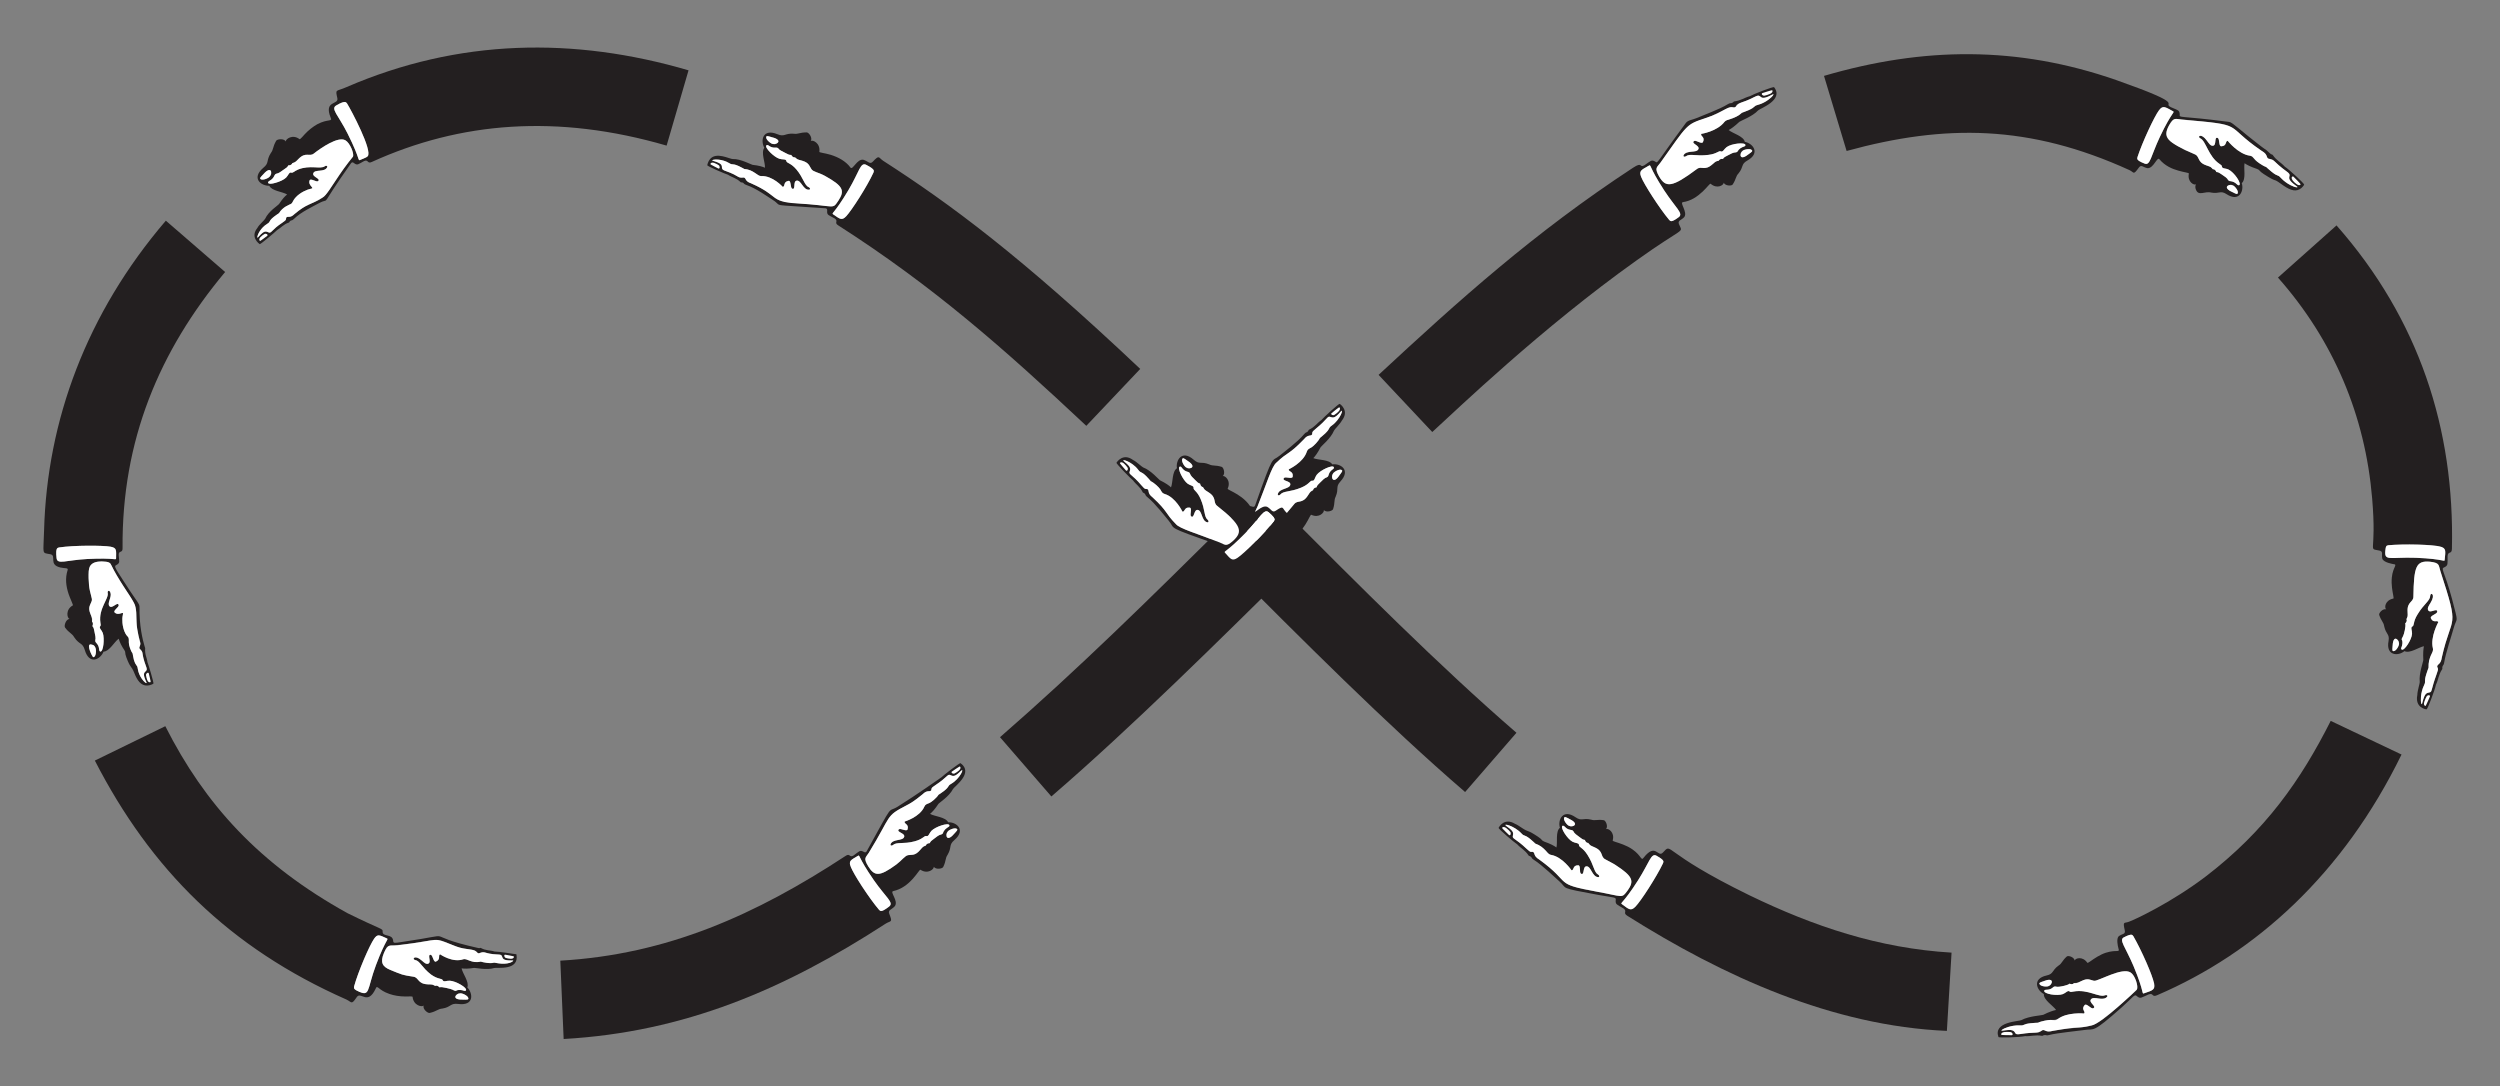 <?xml version="1.0" encoding="utf-8"?>

<!DOCTYPE svg PUBLIC "-//W3C//DTD SVG 1.1//EN" "http://www.w3.org/Graphics/SVG/1.1/DTD/svg11.dtd">
<svg version="1.1" id="Layer_1" xmlns="http://www.w3.org/2000/svg" xmlns:xlink="http://www.w3.org/1999/xlink" x="0px" y="0px"
	 viewBox="0 0 2651.903 1152.477" enable-background="new 0 0 2651.903 1152.477" xml:space="preserve">
<rect x="0" y="0" width="2651.903" height="1152.477" fill="#808080" stroke="none"/>
<g>
	<g>
		<g>
			<path fill="#231F20" d="M547.845,1012.594c-0.074-0.461-0.192-0.453-2.376-0.655c-0.254-0.003-15.817-2.539-20.936-2.612
				c-4.976-1.655-8.912-0.713-14.479-3.764c-0.836-0.404-0.794,0.523-2.73,0.06c-66.1-14.81-15.91-15.875-80.258-6.54
				c-8.243,1.22-9.962,1.933-10.045-1.365c-0.894-7.74-11.336-3.408-11.166-9.555c0.101-3.59-0.251-1.226-37.345-19.548
				c-93.072-51.556-151.189-115.22-193.158-198.307l-74.747,36.471c59.317,115.482,142.516,198.529,266.895,253.494
				c5.882,2.803,5.081,6.06,10.966-2.606c4.321-6.408,11.435,9.331,20.023-8.93c1.873-4.718,2.353,1.455,14.706,5.636
				c4.9,1.658,10.405,2.633,16.946,2.675c3.594-0.053,7.569-0.357,7.53,0.414c0.845,9.157,10.014,11.109,11.681,9.191
				c-1.223,3.698,4.294,8.274,6.455,7.838c7.744-1.785,8.397-4.212,13.502-4.667c9.217-1.483,8.208-5.987,16.754-4.879
				c17.192,2.255,15.672-11.458,9.647-17.505c2.348-5.747-5.053-14.742-6.08-20.25c2.637,0.422,6.788,0.537,13.27-0.486
				c1.123-0.228,13.536,2.63,21.372,0.112C527.057,1025.895,550.956,1030.088,547.845,1012.594z M384.763,1053.176
				c-11.63-3.617-8.942-5.473-9.151-6.891c2.004-7.44,18.428-54.754,26.353-54.062c1.899,0.162,4.306,1.325,8.031,3.027
				c2.864,1.304-0.465-0.074-11.229,28.611C390.831,1044.992,391.824,1055.529,384.763,1053.176z M496.643,1059.918
				c-1,0.892-15.71,1.218-13.434-3.158c1.961-2.667,2.175-3.031,5.205-3.11C491.051,1053.559,498.116,1057.054,496.643,1059.918z
				 M526.826,1021.562c-3.971-0.964-8.593,1.404-16.912-1.534c-9.392,2.199-14.807-3.756-18.591-2.435
				c-11.344,3.9-24.491-5.292-24.491-5.292c-2.496,1.148,1.034,5.203-4.303,7.679c-2.807,1.296-3.3-6.638-5.55-7.162
				c-4.256-0.585,1.201,7.879-2.762,9.409c-4.445,1.759-8.626-8.344-14.686-6.368c-1.475,0.549-0.622,2.267,0.87,2.472
				c4.978,0.797,7.291,8.18,16.869,15.448c7.833,5.579,11.414,3.588,12.472,6.183c0.983,1.982,4.264,0.102,7.461,0.333
				c3.045,0.155,7.735,1.94,11.461,4.155c8.116,4.776,6.333,7.581,2.813,6.288c-5.224-1.901-7.568,0.858-9.542,0.213
				c-3.199-1.05,1.315-0.794-9.536-3.167c-2.723-0.632-4.165-1.138-6.269-0.452c-0.737-0.943-2.661-2.438-4.45-1.508
				c-3.251-1.469-1.949-1.548-8.038-1.656c-8.183-0.465-8.891-3.971-11.964-6.68c-1.594-1.391-1.533-1.192-7.876-2.166
				c-7.336-1.221-9.123-2.146-16.814-5.249c-9.187-3.712-15.044-6.555-9.668-19.325c5.192-11.598,0.597-4.831,42.803-12.15
				c19.794-3.554,18.696,0.153,35.307,5.894c10.058,3.376,16.6,1.767,19.889,4.991c0.98,0.955,1.446,1.81,2.752,1.762
				c6.564-2.704,4.037-0.081,17.956,1.169c3.191,0.292,5.41-0.37,6.14,1.345c1.005,2.372,1.102,5.871,11.34,5.008
				C547.526,1018.121,538.321,1024.497,526.826,1021.562z M545.152,1014.693c0.148-0.436-9.007-1.972-9.459-2.057
				c-1.527,0.44-0.641,3.062,0.823,3.501C538.979,1016.89,545.224,1018.344,545.152,1014.693z"/>
			<path fill="#FFFFFF" d="M535.693,1012.637c-1.527,0.44-0.641,3.062,0.823,3.501c2.463,0.752,8.708,2.206,8.637-1.445
				C545.301,1014.257,536.146,1012.721,535.693,1012.637z"/>
			<path fill-rule="evenodd" clip-rule="evenodd" fill="#FFFFFF" d="M542.124,1018.806c-14.518,0.019-5.252-6.14-13.925-6.315
				c-15.334-0.551-12.808-4.264-20.129-1.248c-1.306,0.048-1.772-0.807-2.752-1.762c-3.334-3.269-11.209-1.637-21.637-5.627
				c-28.251-10.813-11.401-6.974-62.044-1.143c-8.444,0.889-9.664-2.358-14.317,8.035c-4.305,10.225-1.727,14.697,6.919,18.214
				c12.864,5.198,12.071,5.209,24.168,7.067c6.066,0.797,4.193,7.512,15.234,8.139c6.09,0.108,4.788,0.186,8.038,1.656
				c1.789-0.93,3.713,0.565,4.45,1.508c2.776-0.905,12.582,1.834,13.582,2.369c5.737,2.947,2.462,0.218,8.257,0.417
				c3.987,0.155,5.145,1.934,6.294,0.421c1.781-2.678-10.64-9.916-17.06-10.243c-3.197-0.231-6.477,1.649-7.461-0.333
				c-1.058-2.595-4.639-0.604-12.472-6.183c-9.777-7.418-11.843-14.643-16.869-15.448c-3.667-0.504-0.993-6.401,7.051,0.611
				c2.356,2.058,4.556,4.16,6.765,3.286c3.962-1.529-1.5-9.995,2.762-9.409c2.249,0.524,2.742,8.459,5.55,7.162
				c5.337-2.476,1.808-6.53,4.303-7.679c0,0,13.147,9.192,24.491,5.292c4.223-1.475,8.41,4.818,18.591,2.435
				c1.061,0.375,3.2,0.661,6.628,1.357c5.918,0.799,6.121-0.272,7.816-0.251c1.009,0.025,12.937,3.147,19.129-1.108
				C545.724,1018.493,543.138,1018.804,542.124,1018.806z"/>
			<path fill-rule="evenodd" clip-rule="evenodd" fill="#FFFFFF" d="M488.414,1053.65c-5.61,0.146-9.449,7.12,2.08,6.652
				c2.074-0.08,5.223,0.442,6.149-0.384C498.116,1057.054,491.051,1053.559,488.414,1053.65z"/>
			<path fill="#FFFFFF" d="M409.995,995.25c-7.887-3.604-9.686-4.699-13.319,0.647c-4.463,6.652-16.832,34.667-21.066,50.388
				c0.164,1.11-1.325,2.257,2.791,4.501c14.854,7.63,10.448-0.52,20.363-26.924C409.734,994.633,412.958,996.599,409.995,995.25z"/>
		</g>
		<g>
			<path fill="#231F20" d="M1018.875,809.515c-0.784-0.592-18.328,13.013-20.268,15.036c0,0-26.407,18.659-46.581,31.241
				c-11.411,6.993-2.894-6.644-32.588,47.057c-0.241,0.403-1.074,2.181-3.396,0.663c-4.073-2.144-4.425-0.483-10.596,3.95
				c-4.616,2.82-3.593-2.912-8.479,0.454c-95.228,62.455-189.092,104.579-302.607,111.114l3.539,83.095
				c128.154-7.25,234.127-52.614,341.778-122.476c5.289-3.219,7.487-0.708,3.603-10.341c-1.691-4.175,2.534-4.201,5.975-8.134
				c4.047-5.687-5.804-15.154-1.728-15.941c8.497-1.862,15.191-6.85,20.978-13.315c4.744-5.28,7.218-9.951,7.954-9.296
				c7.636,5.052,14.497-0.682,14.066-3.208c2.108,3.267,8.982,2.156,9.966,0.288c3.374-6.878,1.936-8.981,4.741-13.096
				c4.707-8.075,0.846-10.086,7.09-15.46c12.735-10.925,2.106-19.319-6.559-18.893c-2.706-5.706-14.451-6.125-19.204-8.944
				c2.134-1.745,5.108-4.784,8.833-10.508c0.839-1.298,11.428-7.839,15.518-15.857
				C1012.288,834.286,1033.347,819.851,1018.875,809.515z M943.023,961.71c-9.345,7.222-9.219,4.076-10.528,3.439
				c-3.944-4.573-35.353-45.583-30.095-52.135c1.243-1.535,3.714-2.818,7.358-5.006c2.803-1.659-0.47,0.138,17.1,25.54
				C939.682,952.067,948.76,957.434,943.023,961.71z M1015.527,879.981c0.002,1.001-9.293,12.551-11.144,7.781
				c-0.701-3.221-0.83-3.624,1.115-5.916C1007.19,879.842,1014.417,876.95,1015.527,879.981z M1009.076,831.388
				c-4.423,2.525-1.162,2.393-7.666,7.617c-3,2.109-4.789,3.492-5.837,4.033c-2.02,3.339-7.51,7.841-9.671,8.763
				c-2.643,1.148-4.233,1.249-5.383,3.865c-4.723,11.027-20.89,15.815-20.89,15.815c-0.787,2.677,4.754,2.495,3.107,8.219
				c-0.858,2.951-7.357-1.48-9.224,0.01c-3.219,3.066,6.962,3.897,5.612,8.044c-1.476,4.617-12.148,1.804-14.454,7.794
				c-0.483,1.527,1.415,1.856,2.546,0.825c3.881-3.477,11.312-0.798,22.832-3.879c9.44-2.428,10.211-6.444,12.879-5.607
				c2.144,0.519,2.828-3.228,5.08-5.562c4.245-4.421,18.249-9.111,19.073-5.906c0.35,1.885-1.719,1.52-4.503,4.393
				c-2.784,2.9-1.517,3.951-3.379,5.025c-2.469,1.417-1.089-0.932-8.625,5.06c-2.217,1.68-3.524,2.461-4.34,4.515
				c-1.182-0.038-3.57,0.46-4.003,2.412c-3.207,1.529-2.466,0.464-6.41,5.049c-5.361,6.18-8.558,4.494-12.585,5.247
				c-3.377,0.632-6.704,5.642-12.341,9.838c-18.166,13.35-23.233,12.627-29.881,2.066c-5.456-9.144-2.724-9.137,0.655-14.529
				c24.791-40.438,16.991-38.316,39.96-50.218c3.817-1.955,8.133-4.409,16.965-11.699c5.155-5.148,7.281-2.099,9.147-4.141
				c0.912-2.149-1.113-1.976,4.811-5.812c11.946-7.884,12.636-11.563,15.062-10.64c2.461,0.941,5.006,3.342,12.185-4.779
				C1022.423,813.775,1019.786,825.22,1009.076,831.388z M1018.245,813.043c-0.185-0.421-8.328,5.281-8.709,5.538
				c-0.867,1.444,1.665,2.651,3.091,1.888C1015.042,819.187,1020.818,815.641,1018.245,813.043z"/>
			<path fill="#FFFFFF" d="M1009.536,818.581c-0.867,1.444,1.665,2.651,3.091,1.888c2.415-1.282,8.191-4.827,5.618-7.426
				C1018.06,812.622,1009.917,818.324,1009.536,818.581z"/>
			<path fill-rule="evenodd" clip-rule="evenodd" fill="#FFFFFF" d="M1018.772,818.251c-6.716,6.493-7.874,4.99-11.159,3.733
				c-2.426-0.923-3.116,2.756-15.062,10.64c-5.924,3.835-3.899,3.663-4.811,5.812c-1.866,2.042-3.992-1.007-9.147,4.141
				c-8.832,7.29-13.148,9.744-16.965,11.699c-22.984,11.909-15.177,9.793-39.96,50.218c-3.378,5.392-6.11,5.385-0.655,14.529
				c6.617,10.511,11.722,11.279,29.881-2.066c5.751-4.28,8.911-9.195,12.341-9.838c4.026-0.752,7.223,0.933,12.585-5.247
				c3.945-4.585,3.203-3.52,6.41-5.049c0.434-1.952,2.821-2.45,4.003-2.412c0.816-2.054,2.122-2.835,4.34-4.515
				c7.536-5.992,6.155-3.643,8.625-5.06c1.862-1.073,0.595-2.124,3.379-5.025c2.766-2.854,4.851-2.52,4.503-4.393
				c-0.824-3.205-14.829,1.485-19.073,5.906c-2.252,2.333-2.935,6.08-5.08,5.562c-2.667-0.837-3.438,3.179-12.879,5.607
				c-11.806,3.157-18.903,0.358-22.832,3.879c-1.131,1.031-3.03,0.703-2.546-0.825c2.306-5.99,12.978-3.177,14.454-7.794
				c1.352-4.152-8.842-4.968-5.612-8.044c1.867-1.491,8.366,2.941,9.224-0.01c1.646-5.723-3.894-5.542-3.107-8.219
				c0,0,16.167-4.788,20.89-15.815c1.15-2.615,2.74-2.717,5.383-3.865c2.162-0.922,7.651-5.423,9.671-8.763
				c1.048-0.542,2.837-1.924,5.837-4.033c6.504-5.223,3.242-5.092,7.666-7.617C1018.321,826.064,1024.058,813.13,1018.772,818.251z"
				/>
			<path fill-rule="evenodd" clip-rule="evenodd" fill="#FFFFFF" d="M1005.498,881.846c-3.593,4.235-0.912,11.698,6.288,2.935
				c1.306-1.57,3.743-3.549,3.741-4.801C1014.417,876.95,1007.19,879.842,1005.498,881.846z"/>
			<path fill="#FFFFFF" d="M909.758,908.007c-7.227,4.341-9.895,5.092-7.332,11.554c2.993,7.466,19.463,33.287,30.07,45.587
				c1.31,0.637,1.183,3.783,10.528-3.439c5.738-4.277-3.337-9.637-16.166-28.162C909.099,907.872,912.613,906.317,909.758,908.007z"
				/>
		</g>
		<g>
			<path fill="#231F20" d="M1421.127,428.424c-0.938-0.596-17.533,14.754-19.497,17.203c-4.771,3.265-6.736,7.21-13.058,10.167
				c-0.909,0.478-0.128,0.993-1.848,2.381c-0.907,0.739-1.452-0.021-3.638,2.667c-6.194,7.599-22.038,19.454-25.607,22.409
				c-9.112,7.541-5.754-4.682-26.051,52.745c-0.176,0.445-0.709,2.362-3.278,1.319c-4.428-1.32-4.502,0.413-9.889,6.067
				c-4.108,3.757-4.118-2.14-8.385,2.265c-93.52,92.474-165.075,163.096-249.107,236.343l54.475,62.848
				c84.089-72.309,181.421-169.064,250.796-237.422c4.364-4.033,6.982-1.974,1.243-10.626c-2.498-3.755,1.59-4.496,4.117-8.886
				c2.737-6.129-8.564-13.828-4.755-15.235c17.376-7.035,22.749-27.631,24.366-26.582c8.292,3.896,14.051-2.675,13.277-5.034
				c2.551,2.932,9.094,0.993,9.777-0.958c2.308-7.149,0.644-9.033,2.834-13.411c3.535-8.505-0.476-10.04,5.023-16.029
				c11.401-12.369-0.365-19.357-8.667-18.031c-3.303-5.397-15.046-4.439-20.133-6.652c1.963-1.995,4.569-5.438,7.759-11.582
				c0.555-1.079,10.915-9.455,14.166-17.577c0.611-1.52,6.346-6.861,8.353-10.677
				C1431.46,435.819,1422.093,429.001,1421.127,428.424z M1365.491,589.478c-7.532,8.637-8.025,5.603-9.435,5.214
				c-12.803-9.981-34.163-31.927-38.552-38.68c-3.735-5.776-1.352-7.178,5.165-12.967c2.491-2.199-0.483,0.18,21.601,21.865
				C1360.353,580.665,1370.182,584.351,1365.491,589.478z M1423.795,499.265c0.108,1-7.724,13.412-10.124,8.913
				c-1.078-3.108-1.251-3.494,0.408-5.984C1415.513,500.002,1422.355,496.359,1423.795,499.265z M1412.745,451.412
				c-4.253,3.001-0.977,2.53-7.102,8.456c-2.843,2.44-4.502,4.053-5.511,4.713c-1.722,3.593-6.836,8.724-8.894,9.944
				c-2.537,1.485-4.128,1.792-5.01,4.561c-3.677,11.666-19.157,18.757-19.157,18.757c-0.444,2.794,5.078,1.791,4.174,7.748
				c-0.463,3.069-7.572-0.388-9.242,1.404c-2.771,3.545,7.475,2.823,6.713,7.152c-0.798,4.826-11.878,3.692-13.279,10.062
				c-0.248,1.602,1.691,1.608,2.657,0.393c3.322-4.09,10.132-2.359,22.159-7.348c9.036-3.744,9.272-7.818,12.045-7.331
				c2.198,0.238,2.403-3.565,4.354-6.175c3.663-4.975,17.114-11.213,18.261-8.117c0.556,1.826-1.547,1.726-3.963,4.875
				c-2.427,3.195-1.044,4.09-2.766,5.366c-2.282,1.689-1.211-0.817-7.912,6.064c-1.982,1.941-3.178,2.88-3.72,5.013
				c-1.182,0.106-3.474,0.92-3.635,2.915c-2.956,1.948-2.375,0.796-5.635,5.867c-5.966,9.208-10.85,4.241-14.552,9.127
				c-20.888,26.1-27.524,26.956-36.899,16.865c-7.041-7.969-4.356-8.537-1.895-14.517c9.757-24.388,14.986-42.185,19.795-46.264
				c12.913-12.367,12.799-7.795,29.215-24.765c4.702-5.867,7.173-3.015,8.862-5.305c0.727-2.272-1.304-1.858,4.343-6.432
				c11.445-9.268,11.872-13.046,14.399-12.356c2.556,0.703,5.312,2.872,11.997-5.984
				C1424.938,432.428,1423.134,444.065,1412.745,451.412z M1420.704,432.038c-0.216-0.414-8.081,6.134-8.445,6.426
				c-0.779,1.54,1.872,2.509,3.262,1.604C1417.879,438.545,1423.466,434.422,1420.704,432.038z"/>
			<path fill="#FFFFFF" d="M1412.259,438.465c-0.779,1.54,1.872,2.509,3.262,1.604c2.358-1.523,7.944-5.647,5.183-8.03
				C1420.489,431.625,1412.623,438.172,1412.259,438.465z"/>
			<path fill-rule="evenodd" clip-rule="evenodd" fill="#FFFFFF" d="M1421.58,437.25c-6.334,7.178-7.613,5.773-11.032,4.832
				c-2.528-0.69-2.954,3.088-14.399,12.356c-5.647,4.575-3.616,4.16-4.343,6.432c-1.688,2.29-4.159-0.562-8.862,5.305
				c-16.416,16.971-16.302,12.398-29.215,24.765c-4.809,4.079-10.038,21.876-19.795,46.264c-2.461,5.98-5.146,6.548,1.895,14.517
				c9.476,10.199,16.11,9.11,36.899-16.865c3.708-4.894,8.577,0.093,14.552-9.127c3.26-5.071,2.679-3.92,5.635-5.867
				c0.161-1.995,2.453-2.809,3.635-2.915c0.542-2.133,1.739-3.072,3.72-5.013c6.701-6.881,5.63-4.376,7.912-6.064
				c1.64-1.215,0.728-4.708,5.286-7.856c1.034-0.709,1.774-1.297,1.443-2.385c-1.147-3.097-14.598,3.142-18.261,8.117
				c-1.951,2.61-2.156,6.414-4.354,6.175c-2.772-0.487-3.008,3.587-12.045,7.331c-11.96,4.962-18.863,3.29-22.159,7.348
				c-0.966,1.215-2.905,1.209-2.657-0.393c1.401-6.37,12.482-5.236,13.279-10.062c0.766-4.35-9.502-3.584-6.713-7.152
				c1.67-1.792,8.78,1.664,9.242-1.404c0.904-5.957-4.618-4.954-4.174-7.748c0,0,15.48-7.092,19.157-18.757
				c0.882-2.769,2.474-3.076,5.01-4.561c2.058-1.22,7.172-6.351,8.894-9.944c1.009-0.659,2.668-2.273,5.511-4.713
				c6.125-5.926,2.85-5.456,7.102-8.456C1421.665,445.104,1426.561,431.595,1421.58,437.25z"/>
			<path fill-rule="evenodd" clip-rule="evenodd" fill="#FFFFFF" d="M1414.079,502.195c-3.074,4.615,0.492,11.66,6.559,2.218
				c1.098-1.706,3.29-3.915,3.157-5.148C1422.355,496.359,1415.513,500.002,1414.079,502.195z"/>
			<path fill="#FFFFFF" d="M1322.669,543.045c-6.517,5.79-8.9,7.192-5.165,12.967c4.388,6.753,25.748,28.699,38.552,38.68
				c1.41,0.389,1.903,3.423,9.435-5.214c4.692-5.128-5.135-8.809-21.221-24.568C1322.19,543.23,1325.161,540.844,1322.669,543.045z"
				/>
		</g>
		<g>
			<path fill="#231F20" d="M1881.902,92.517c-0.729-1.001-22.436,7.515-25.752,9.517c-5.768,1.525-9.585,4.732-16.541,5.547
				c-1.064,0.177-0.485,0.915-2.672,1.713c-1.153,0.433-1.428-0.48-4.528,1.446c-7.886,4.991-25.21,11.254-32.739,14.521
				c-4.63,2.003-9.106,2.02-11.493,5.328c-32.526,43.901-29.297,42.945-32.517,40.736c-4.063-2.224-4.613-0.596-11.25,3.933
				c-5.872,3.434-1.383-4.433-12.314,2.799c-104.819,68.763-184.459,140.422-269.743,219.594l56.948,60.616
				c26.24-23.925,115.904-110.332,216.774-182.088c52.417-37.48,49.038-28.107,44.935-38.342c-1.671-4.174,2.363-3.992,5.64-7.63
				c3.805-5.19-5.342-15.318-1.418-15.786c8.411-1.255,14.997-5.688,20.96-11.27c4.932-4.682,7.792-8.939,8.44-8.194
				c6.938,5.985,13.957,1.323,13.844-1.145c1.665,3.509,8.307,3.593,9.446,1.947c4.016-6.121,2.987-8.39,6.249-11.852
				c5.687-6.95,2.37-9.706,9.311-13.587c14.607-8.153,5.385-18.544-2.615-19.831c-1.386-6.191-12.912-8.912-17.151-12.554
				c2.559-1.298,6.16-3.846,11.328-8.702c1-0.939,14.069-5.716,19.865-12.085C1866.684,115.109,1892.579,106.277,1881.902,92.517z
				 M1780.697,230.38c-8.876,6.655-8.776,3.622-10.061,2.937c-10.437-12.417-26.938-38.212-29.819-45.753
				c-2.444-6.426,0.257-7.343,8.044-11.749c2.954-1.66-0.544,0.025,16.364,26.018
				C1777.523,220.665,1786.182,226.474,1780.697,230.38z M1858.713,160.162c-0.228,1-11.341,10.18-12.26,5.212
				c-0.083-3.275-0.128-3.695,2.205-5.533C1850.691,158.203,1858.272,156.922,1858.713,160.162z M1864.707,111.238
				c-5.207,1.437-1.885,2.082-9.966,5.676c-3.651,1.356-5.795,2.427-7.014,2.721c-3.044,2.998-10.11,6.333-12.062,6.754
				c-2.961,0.662-4.62,0.482-6.398,2.875c-7.742,10.205-24.607,12.754-24.607,12.754c-1.266,2.583,4.436,3.113,1.797,8.623
				c-1.349,2.819-7.276-2.363-9.44-1.051c-3.719,2.736,6.511,4.664,4.548,8.691c-1.059,2.239-4.206,2.357-7.5,2.653
				c-11.096,1.096-8.908,7.206-5.708,4.811c4.347-3.163,10.602,0.198,23.527-1.413c9.796-1.082,11.167-4.932,13.691-3.686
				c2.037,0.858,3.359-2.698,6.015-4.625c4.992-3.769,19.823-5.452,19.894-2.151c-0.029,1.139-0.912,1.464-2.111,1.814
				c-5.267,1.551-5.513,5.153-7.431,5.797c-2.664,0.93-0.901-1.138-9.312,3.426c-2.461,1.256-3.88,1.798-4.992,3.702
				c-1.156-0.235-3.576-0.099-4.287,1.767c-3.369,1.035-2.509,0.079-7.02,4.038c-8.179,7.284-11.571,1.139-16.404,4.95
				c-26.261,19.652-32.88,20.054-40.056,7.749c-5.114-9.321-2.324-9.301,1.54-14.651c41.27-58.139,21.984-32.209,69.006-56.605
				c3.31-2.143,5.334-2.323,6.837-2.167c1.497,0.146,2.462,0.604,3.696-0.228c1.521-1.951-0.609-2.191,6.551-4.812
				c14.509-5.098,16.5-8.505,18.68-6.978c2.337,1.65,3.894,4.434,13.935-1.438C1884.074,97.556,1877.09,108,1864.707,111.238z
				 M1880.001,95.759c-0.042-0.508-10.255,2.92-10.741,3.077c-1.362,1.191,0.822,3.024,2.514,2.65
				C1874.626,100.82,1881.677,98.993,1880.001,95.759z"/>
			<path fill="#FFFFFF" d="M1869.26,98.836c-1.362,1.191,0.822,3.024,2.514,2.65c2.851-0.666,9.902-2.493,8.226-5.727
				C1879.959,95.25,1869.746,98.679,1869.26,98.836z"/>
			<path fill-rule="evenodd" clip-rule="evenodd" fill="#FFFFFF" d="M1878.721,100.962c-14.756,7.459-8.271-2.716-17.241,1.691
				c-15.897,8.2-15.589,4.471-20.53,10.808c-1.234,0.832-2.199,0.374-3.696,0.228c-5.25-0.545-11.688,6.341-27.208,11.247
				c-21.667,7.03-19.987,7.166-48.636,47.525c-3.863,5.35-6.654,5.33-1.54,14.651c7.064,12.112,13.437,12.17,40.056-7.749
				c4.783-3.771,8.264,2.299,16.404-4.95c4.511-3.958,3.652-3.003,7.02-4.038c0.711-1.866,3.131-2.002,4.287-1.767
				c1.112-1.905,2.531-2.446,4.992-3.702c8.411-4.564,6.648-2.496,9.312-3.426c2.022-0.679,0.979-1.95,4.27-4.223
				c3.265-2.231,5.224-1.476,5.273-3.388c-0.071-3.302-14.901-1.619-19.894,2.151c-2.656,1.927-3.978,5.483-6.015,4.625
				c-2.524-1.246-3.896,2.604-13.691,3.686c-13.028,1.625-19.134-1.783-23.527,1.413c-1.263,0.946-3.163,0.465-2.499-1.034
				c3.086-5.92,13.602-1.979,15.707-6.43c1.978-4.059-8.307-5.927-4.548-8.691c2.163-1.311,8.091,3.871,9.44,1.051
				c2.638-5.51-3.063-6.04-1.797-8.623c0,0,16.865-2.549,24.607-12.754c2.327-3.131,11.651-2.923,18.46-9.629
				c1.219-0.294,3.363-1.365,7.014-2.721c8.082-3.594,4.759-4.239,9.966-5.676c8.859-2.317,15.261-8.756,15.953-9.867
				C1882.259,98.876,1879.754,100.454,1878.721,100.962z"/>
			<path fill-rule="evenodd" clip-rule="evenodd" fill="#FFFFFF" d="M1848.658,159.841c-4.336,3.416-3.042,11.157,5.502,4.173
				c1.551-1.267,4.283-2.666,4.553-3.852C1858.272,156.922,1850.691,158.203,1848.658,159.841z"/>
			<path fill="#FFFFFF" d="M1748.861,175.815c-7.787,4.406-10.488,5.324-8.044,11.749c2.881,7.541,19.382,33.336,29.819,45.753
				c1.285,0.685,1.186,3.717,10.061-2.937c5.486-3.906-3.175-9.715-15.472-28.547
				C1748.315,175.837,1751.814,174.155,1748.861,175.815z"/>
		</g>
		<g>
			<path fill="#231F20" d="M2444.164,195.927c0.518-1.001-16.158-16.362-20.513-19.126c-4.525-5-8.626-6.304-12.844-12.414
				c-0.668-0.881-1.049-0.021-2.81-1.635c-7.708-7.053-0.797-0.93-9.361-7.393c-21.103-16.104-30.355-25.527-33.875-26.008
				c-54.708-7.132-52.812-3.728-52.595-8.052c-0.235-4.737-2.006-4.266-9.485-7.64c-10.089-5.356,19.474-1.432-57.58-28.622
				c-104.936-36.612-205.204-35.334-310.275-4.538l23.976,79.64c104.659-28.651,193.901-28.021,300.236,20.394
				c4.908,2.41,3.707,5.631,9.795-2.776c2.638-3.64,4.489-0.128,9.185,0.652c6.503,0.327,10.177-12.651,12.608-9.474
				c5.776,6.959,13.575,10.281,20.072,12.063c6.404,1.896,11.467,2.232,11.156,3.14c-1.748,8.92,5.537,12.727,7.641,11.386
				c-1.126,1.585-0.894,3.806-0.15,5.644c2.819,7.307,9.354,1.316,16.17,3.09c8.672,1.621,9.823-2.573,16.213,1.632
				c14.057,9.138,18.783-4.009,16.243-11.613c4.863-4.188,1.798-15.726,2.989-21.114c2.387,1.652,6.313,3.742,13.143,6.028
				c3.528,1.247,1.842,2.092,7.166,5.419c15.646,10.116,8.756,3.521,18.005,10.187c8.544,6.256,14.475,8.964,19.999,5.991
				C2442.283,199.171,2443.92,196.439,2444.164,195.927z M2274.888,173.519c-10-3.944-7.462-5.408-7.545-6.864
				c4.988-15.411,17.907-43.179,22.797-49.623c4.183-5.531,6.458-3.669,14.483,0.751c3.019,1.673-0.276-0.519-13.585,27.571
				C2281.465,165.682,2280.907,176.055,2274.888,173.519z M2373.09,205.706c-1,0.287-14.202-5.19-10.288-8.329
				c2.859-1.653,3.194-1.872,5.897-0.677C2371.081,197.74,2375.738,203.821,2373.09,205.706z M2419.395,188.665
				c-3.711-4.051-2.737-0.773-9.721-6.434c-2.979-2.592-4.913-4.084-5.762-5.03c-3.423-1.116-10.052-5.657-11.787-7.668
				c-5.839-6.796-3.577-2.511-12.065-6.372c-9.711-4.418-16.985-13.756-16.985-13.756c-2.904,0.136-0.513,5.387-6.692,5.777
				c-3.169,0.234-1.574-7.536-3.823-8.797c-4.269-1.947-0.802,8-5.319,8.241c-4.83,0.326-6.926-10.771-13.56-10.53
				c-1.639,0.164-1.09,2.065,0.372,2.699c6.119,2.732,8.256,18.916,20.092,26.876c1.736,1.202,2.785,1.749,2.844,3.155
				c0.239,2.191,4.033,1.582,6.977,3.043c6.155,2.992,14.119,14.924,11.31,16.535c-1.722,0.857-1.923-1.22-5.443-3.082
				c-3.526-1.861-4.198-0.274-5.751-1.729c-2.074-1.903,0.575-1.333-7.407-6.574c-2.292-1.532-3.473-2.477-5.661-2.547
				c-0.348-1.126-1.633-3.184-3.601-2.905c-2.524-2.451-1.263-2.192-6.947-4.123c-7.646-2.628-7.289-6.197-9.602-9.566
				c-1.154-1.691-0.894-1.511-10.022-5.294c-5.698-2.27-4.976-2.469-18.066-10.312c-6.291-4.914-5.864-9.965-1.964-17.193
				c5.13-8.939,4.608-7.169,23.224-5.433c57.557,5.245,34.372,4.634,74.926,32.307c7.025,3.996,4.585,6.853,7.238,8.325
				c7.102,1.39,2.518,0.315,14.682,10.044c5.827,4.713,8.078,5.326,7.804,7.373c-0.423,3.053-2.144,5.415,7.718,11.986
				C2440.133,199.832,2428.969,198.929,2419.395,188.665z M2440.378,195.613c0.507-0.301-7.308-7.956-7.723-8.378
				c-1.678-0.701-4.063,2.506,3.178,7.86C2437.553,196.414,2439.299,197.091,2440.378,195.613z"/>
			<path fill="#FFFFFF" d="M2432.655,187.235c-1.678-0.701-4.063,2.506,3.178,7.86c1.72,1.319,3.466,1.996,4.545,0.518
				C2440.885,195.313,2433.07,187.657,2432.655,187.235z"/>
			<path fill-rule="evenodd" clip-rule="evenodd" fill="#FFFFFF" d="M2435.114,196.731c-13.595-10.025-1.302-8.918-9.52-14.825
				c-15.031-10.943-11.508-12.084-19.395-13.627c-2.653-1.472-0.213-4.329-7.238-8.325c-41.469-28.299-14.895-27.085-84.731-33.093
				c-6.651-0.606-8.111-3.032-13.419,6.218c-6.775,12.556-2.746,17.586,27.255,30.571c5.704,2.299,2.166,8.277,12.398,11.794
				c5.684,1.931,4.423,1.673,6.947,4.123c1.969-0.279,3.253,1.779,3.601,2.905c2.188,0.07,3.369,1.016,5.661,2.547
				c7.981,5.24,5.333,4.67,7.407,6.574c0.844,0.79,5.164,0.239,8.611,3.79c2.59,2.685,5.466,0.903,0.187-6.894
				c-2.457-3.63-6.118-7.262-8.914-8.621c-2.944-1.461-6.738-0.853-6.977-3.043c-0.059-1.406-1.107-1.953-2.844-3.155
				c-11.535-7.758-14.271-24.277-20.092-26.876c-3.702-1.606,0.462-6.557,7.084,2.599c1.963,2.663,3.618,5.4,6.103,5.232
				c4.531-0.241,1.029-10.198,5.319-8.241c2.249,1.261,0.654,9.031,3.823,8.797c6.179-0.39,3.788-5.641,6.692-5.777
				c0,0,11.193,14.07,23.419,15.74c4.513,0.702,2.744,3.173,10.679,8.407c2.257,1.496,4.749,3.001,6.739,3.649
				c0.849,0.945,2.783,2.437,5.762,5.03c6.984,5.661,6.01,2.383,9.721,6.434c6.623,7.101,14.614,9.801,16.231,10.01
				C2438.561,199.029,2436.114,197.505,2435.114,196.731z"/>
			<path fill-rule="evenodd" clip-rule="evenodd" fill="#FFFFFF" d="M2368.699,196.7c-4.952-2.188-11.237,2.508-1.121,6.82
				c1.828,0.775,4.321,2.528,5.511,2.186C2375.738,203.821,2371.081,197.74,2368.699,196.7z"/>
			<path fill="#FFFFFF" d="M2304.623,117.783c-8.025-4.42-10.3-6.281-14.483-0.751c-4.89,6.444-17.809,34.211-22.797,49.623
				c0.083,1.456-2.455,2.92,7.545,6.864c6.02,2.536,6.579-7.843,16.149-28.165C2304.426,117.097,2307.671,119.472,2304.623,117.783z
				"/>
		</g>
		<g>
			<path fill="#231F20" d="M2574.017,752.496c1,0.09,9.07-21.295,9.902-26.108c2.824-5.857,2.594-10.36,6.659-16.536
				c0.56-0.95-0.362-0.975,0.447-3.217c0.411-1.192,1.269-0.811,1.8-4.516c1.261-8.659,8.402-30.022,9.831-35.542
				c3.566-13.291,5.739-2.865-1.682-31.373c-8.305-30.796-12.465-31.828-8.011-33.485c4.18-2.071,3.204-3.506,3.33-11.81
				c0.474-5.906,4.53-1.319,4.613-7.897c2.939-126.787-34.754-243.398-122.421-342.895l-62.109,55.316
				c59.165,66.906,92.611,146.775,99.917,234.373c5.068,59.937-5.252,52.351,7.752,55.243c4.378,0.982,1.904,4.039,3.01,8.621
				c1.427,4.164,11.738,5.703,11.738,5.703c5.038,0.45-0.515,2.823-1.624,14.115c-0.391,3.927-0.262,7.691,0.174,11.006
				c0.767,6.611,2.317,11.392,1.379,11.452c-8.922,1.763-9.638,9.907-7.599,11.342c-3.779-0.863-7.97,4.126-7.385,5.994
				c2.287,6.777,4.676,7.518,5.323,12.075c1.945,8.804,5.951,7.971,4.622,15.626c-3.096,15.923,10.419,16.188,16.848,10.68
				c5.716,2.937,15.443-4.294,20.659-5.177c-0.564,2.852-1.042,7.271-0.634,14.451c0.104,1.715-4.776,14.243-3.806,23.229
				c0.24,1.715-2.505,9.438-2.531,13.953C2561.482,750.519,2572.876,752.45,2574.017,752.496z M2530.326,587.912
				c-0.347-10.693,2.005-8.916,3.303-9.568c8.209-0.764,57.735-2.947,59.992,5.338c0.525,2.066,0.094,5.069-0.355,9.657
				c-0.349,3.452,0.402-0.457-30.691-1.659C2540.125,590.867,2530.371,594.389,2530.326,587.912z M2538.088,690.43
				c-0.781-1-0.353-14.987,3.841-12.664c2.587,2.021,2.94,2.256,2.892,5.221C2544.75,685.583,2540.823,692.173,2538.088,690.43z
				 M2571.339,726.909c2.34-4.956-0.331-2.825,2.268-11.412c1.296-3.727,1.943-6.08,2.504-7.22c-0.209-4.15,1.515-11.563,2.682-13.8
				c1.448-2.736,2.62-3.932,1.906-6.882c-2.971-12.015,5.771-27.69,5.771-27.69c-1.22-2.644-5.209,1.566-7.852-4.013
				c-1.374-2.844,6.378-4.332,6.698-6.903c0.172-4.706-7.699,2.307-9.644-1.793c-1.105-2.242,0.795-4.819,2.519-7.661
				c5.932-9.61-0.164-11.652-0.281-7.566c-0.167,5.386-6.837,8.696-13.393,19.639c-5.267,8.376-3.092,11.863-5.703,13.041
				c-1.963,1.043-0.018,4.318-0.195,7.611c-0.215,6.051-8.382,18.83-11.072,16.699c-1.459-1.292,0.51-2.385,0.812-6.201
				c0.461-5.77-2.438-2.55,0.777-8.12c0.787-1.323,3.249-10.567,2.216-13.389c0.904-0.748,2.308-2.717,1.294-4.436
				c1.285-3.267,1.521-2.004,1.208-7.983c-0.66-10.791,6.22-9.812,6.183-15.946c0.493-32.401,3.03-38.363,17.653-37.035
				c10.556,1.251,8.908,3.562,10.986,9.978c20.975,64.575,12.184,44.078,1.566,91.381c-1.112,8.003-4.652,6.824-5,9.836
				c0.479,2.462,2.061,0.96-0.66,8.262c-5.875,16.224-4.65,18.453-7.012,19.059c-2.741,0.698-5.959,0.094-8.165,11.62
				C2568.807,750.762,2565.598,738.505,2571.339,726.909z M2572.84,748.88c0.407,0.306,4.632-9.796,4.831-10.264
				c0.003-1.838-2.818-1.376-3.653,0.171C2572.614,741.416,2569.282,747.996,2572.84,748.88z"/>
			<path fill="#FFFFFF" d="M2577.67,738.616c0.003-1.838-2.818-1.376-3.653,0.171c-1.403,2.628-4.736,9.209-1.178,10.093
				C2573.247,749.186,2577.472,739.085,2577.67,738.616z"/>
			<path fill-rule="evenodd" clip-rule="evenodd" fill="#FFFFFF" d="M2569.777,744.438c2.679-9.819,4.073-9.124,7.791-10.071
				c2.359-0.605,1.143-2.85,7.012-19.059c2.721-7.301,1.139-5.799,0.66-8.262c0.347-3.012,3.888-1.833,5-9.836
				c10.677-47.564,19.313-27.099-1.566-91.381c-2.077-6.416-0.43-8.727-10.986-9.978c-14.966-1.36-17.169,5.243-17.653,37.035
				c0.038,6.138-6.843,5.154-6.183,15.946c0.314,5.979,0.078,4.716-1.208,7.983c1.014,1.719-0.39,3.688-1.294,4.436
				c1.051,2.87-1.453,12.108-2.216,13.389c-3.195,5.533-0.32,2.396-0.777,8.12c-0.302,3.816-2.271,4.909-0.812,6.201
				c2.684,2.126,10.857-10.634,11.072-16.699c0.177-3.293-1.768-6.569,0.195-7.611c2.611-1.178,0.436-4.665,5.703-13.041
				c6.557-10.946,13.226-14.251,13.393-19.639c0.116-4.091,6.2-2.024,0.281,7.566c-1.724,2.842-3.623,5.418-2.519,7.661
				c1.96,4.132,9.819-2.995,9.644,1.793c-0.32,2.571-8.072,4.059-6.698,6.903c2.643,5.579,6.632,1.369,7.852,4.013
				c0,0-8.742,15.675-5.771,27.69c1.205,4.977-5.207,8.375-4.588,20.682c-0.56,1.14-1.207,3.493-2.504,7.22
				c-2.599,8.587,0.072,6.456-2.268,11.412c-3.96,7.999-3.573,17.172-3.149,18.737
				C2569.01,748.53,2569.479,745.556,2569.777,744.438z"/>
			<path fill-rule="evenodd" clip-rule="evenodd" fill="#FFFFFF" d="M2544.821,682.986c0.079-4.872-6.275-10.031-6.751,1.523
				c-0.041,1.983-0.743,4.947,0.018,5.921C2540.823,692.173,2544.75,685.583,2544.821,682.986z"/>
			<path fill="#FFFFFF" d="M2593.266,593.338c0.886-9.044,1.759-11.995-5.043-13.68c-7.843-1.952-38.455-2.817-54.594-1.315
				c-1.015,0.51-2.529-0.41-3.101,3.668c-2.134,14.328,3.407,8.631,32.047,9.667
				C2594.522,592.914,2592.901,596.955,2593.266,593.338z"/>
		</g>
		<g>
			<path fill="#231F20" d="M2119.879,1100.032c0.314,1,22.705,0.287,28.178-0.914c6.552,0.329,10.705-1.638,18.022-0.343
				c1.107,0.146,0.763-0.73,3.173-0.845c1.277-0.061,1.259,0.851,4.918-0.133c7.451-2.013,30.307-4.239,36.984-5.225
				c10.845-1.798,7.171,4.704,39.76-24.245c13.232-11.934,13.239-14.199,15.996-11.466c3.652,2.924,4.512,1.309,12.198-1.989
				c5.585-2.108,3.1,3.492,9.149,0.773c104.469-44.814,197.254-128.387,259.19-255.255l-75.123-35.692
				c-31.826,63.099-69.315,116.551-132.569,165.045c-37.094,28.112-75.999,46.148-81.589,48.054
				c-4.971,1.902-6.552-1.013-4.286,9.098c0.988,4.427-2.819,3.409-6.474,6.299c-2.515,2.485-1.132,9.844-0.184,13.082
				c1.633,4.56-2.004,0.767-13.417,4.343c-6.261,2.033-12.178,6.085-16.71,9.289c-1.693,1.147-2.731,1.764-2.952,1.34
				c-5.266-7.48-12.933-4.662-13.366-2.364c-0.751-3.811-6.936-5.588-8.385-4.287c-5.261,4.725-4.881,7.202-8.82,9.695
				c-7.205,5.162-4.993,8.751-12.405,10.412c-16.202,3.508-10.4,16.12-3.138,19.701c-0.445,6.401,9.951,12.385,12.96,16.935
				c-2.859,0.617-7.137,1.878-13.612,5.143c-1.275,0.615-15.302,1.304-23.026,5.558
				C2141.793,1083.579,2114.126,1083.597,2119.879,1100.032z M2253.069,994.216c9.393-4.837,8.847-1.951,9.983-1.036
				c3.151,5.379,27.439,50.87,20.585,56.566c-1.659,1.365-4.543,2.347-8.955,3.806c-3.356,1.129,0.699,0.445-11.43-28.532
				C2254.542,1004.361,2247.244,996.892,2253.069,994.216z M2163.351,1042.892c0.546-1,13.587-6.35,13.11-1.474
				c-0.826,3.168-0.891,3.644-3.639,4.701C2170.41,1047.077,2162.825,1046.1,2163.351,1042.892z M2142.663,1087.729
				c5.518,0.231,2.497-1.402,11.488-2.345c3.969-0.254,6.407-0.601,7.685-0.53c3.159-1.612,11.137-3.167,13.857-2.984
				c9.816,0.639,8.043-4.977,23.937-6.639c2.494-0.258,6.651-0.538,9.13-0.166c1.375,0.196,1.562,0.444,1.989-0.032
				c1.938-2.208-3.551-4.107,0.505-8.828c2.049-2.441,6.608,4.166,9.092,3.338c4.388-1.81-5.256-6.05-2.29-9.54
				c1.604-1.937,4.727-1.318,8.062-0.845c10.946,1.642,10.728-5.116,6.813-3.401c-6.323,2.693-18.064-6.771-33.465-3.937
				c-2.08,0.394-3.207,0.757-4.259-0.186c-1.744-1.377-3.957,1.761-7.054,2.91c-6.288,2.252-20.583-0.36-19.736-3.552
				c0.601-1.825,2.222-0.507,6.015-1.693c5.492-1.838,1.33-3.243,7.748-2.534c1.921,0.212,11.033-1.312,13.137-3.336
				c1.047,0.528,3.433,1.102,4.586-0.555c7.489-0.339,9.902-4.811,15.702-3.989c3.48,0.493,5.775,2.6,9.145,0.991
				c30.345-13.424,36.386-12.554,41.072,0.596c3.316,10.126,0.486,9.726-4.488,14.183c-48.194,44.439-36.49,30.414-83.627,38.81
				c-7.879,2.186-8.187-1.549-11.126-0.703c-5.962,4.005-1.588,1.593-17.629,3.319c-7.319,0.787-9.554,1.914-10.803,0.282
				c-1.709-2.255-2.282-5.409-13.981-3.063C2119.487,1094.556,2129.56,1086.993,2142.663,1087.729z M2122.796,1097.575
				c-0.145,0.558,10.855,0.509,11.432,0.513c1.714-0.703,0.188-3.13-1.575-3.307
				C2129.66,1094.534,2122.25,1093.961,2122.796,1097.575z"/>
			<path fill="#FFFFFF" d="M2134.228,1098.087c1.714-0.703,0.188-3.13-1.575-3.307c-2.992-0.246-10.402-0.819-9.856,2.794
				C2122.652,1098.133,2133.651,1098.083,2134.228,1098.087z"/>
			<path fill-rule="evenodd" clip-rule="evenodd" fill="#FFFFFF" d="M2134.926,1093.079c4.162,1.71,0.794,4.865,8.116,3.816
				c17.343-2.753,17.081,0.205,23.538-4.132c2.939-0.846,3.247,2.888,11.126,0.703c31.439-5.6,23.33-1.605,41.383-5.785
				c9.638-1.816,47.092-37.021,47.607-38.021c1.8-3.43-1.779-14.734-6.47-17.969c-9.052-6.17-34.767,9.439-39.018,8.681
				c-4.161-0.743-6.168-3.328-13.535,0.347c-5.337,2.685-4.272,1.997-7.771,2.155c-1.153,1.658-3.539,1.083-4.586,0.555
				c-1.903,1.831-9.141,3.03-10.838,3.241c-3.432,0.428-2.685-0.379-4.793-0.278c-2.043,0.091-3.143,3.547-8.729,3.486
				c-3.718-0.052-4.499,3.245,4.78,4.985c4.301,0.729,9.484,0.732,12.416-0.318c3.096-1.149,5.31-4.287,7.054-2.91
				c1.052,0.943,2.179,0.58,4.259,0.186c15.373-2.829,27.056,6.667,33.465,3.937c1.473-0.645,3.246,0.241,2.235,1.561
				c-4.583,5.192-13.896-1.194-17.109,2.685c-2.96,3.483,6.678,7.73,2.29,9.54c-2.483,0.828-7.042-5.779-9.092-3.338
				c-4.056,4.721,1.433,6.62-0.505,8.828c0,0-18.129-1.593-27.919,5.875c-3.66,2.808-4.12-0.256-13.601,1.724
				c-2.673,0.562-5.515,1.262-7.393,2.22c-1.278-0.071-3.716,0.276-7.685,0.53c-8.991,0.943-5.97,2.576-11.488,2.345
				c-9.448-0.531-17.646,3.512-18.646,4.319C2120.01,1095.178,2130.401,1091.218,2134.926,1093.079z"/>
			<path fill-rule="evenodd" clip-rule="evenodd" fill="#FFFFFF" d="M2172.822,1046.119c5.014-1.929,6.067-9.772-4.059-5.597
				c-1.83,0.751-4.818,1.284-5.411,2.37C2162.825,1046.1,2170.41,1047.077,2172.822,1046.119z"/>
			<path fill="#FFFFFF" d="M2274.683,1053.551c9.176-3.034,11.604-3.967,10.346-10.375c-1.542-7.919-13.773-35.992-21.976-49.996
				c-1.136-0.915-0.591-3.801-9.983,1.036c-5.829,2.679,1.461,10.119,10.184,30.804
				C2275.537,1054.367,2271.254,1054.705,2274.683,1053.551z"/>
		</g>
		<g>
			<path fill="#231F20" d="M1589.664,878.147c-0.483,1.013,16.911,15.764,19.805,17.536c3.95,4.37,8.161,5.873,12.036,11.848
				c0.619,0.844,1.019-0.001,2.677,1.534c0.882,0.809,0.201,1.451,3.238,3.283c7.609,4.62,23.488,19.739,26.677,22.551
				c9.258,8.131-1.969,6.45,41.727,14.46c17.4,3.091,18.659,2.155,18.042,5.672c-0.348,4.627,1.401,4.367,8.222,8.592
				c4.663,3.322-1.21,4.533,4.18,7.857c101.651,64.074,217.165,116.798,338.91,122.053l4.964-83.022
				c-77.237-4.599-146.216-27.812-214.61-60.927c-95.243-46.564-80.812-56.509-91.653-45.175
				c-5.396,5.637-7.593-10.774-20.242,5.245c-2.894,4.153-2.234-1.856-11.87-8.578c-3.339-2.329-6.861-3.995-10.059-5.235
				c-6.375-2.512-11.401-3.422-11.029-4.287c2.46-8.819-4.837-13.25-7.032-12.089c2.453-2.976-0.381-9.088-2.376-9.435
				c-7.306-1.088-8.916,0.842-13.525-0.602c-8.865-2.099-9.799,2.032-16.442-2.51c-13.639-9.402-19.13,3.022-16.604,11.138
				c-4.897,4.014-2.261,15.537-3.691,20.92c-2.278-1.68-6.079-3.809-12.685-6.147c-3.438-1.222-1.802-2.01-6.92-5.31
				c-12.852-8.531-8.67-3.702-17.542-9.665c-2.234-1.512-4.743-3.199-6.778-3.975
				C1595.785,867.013,1590.116,877.113,1589.664,878.147z M1757.231,907.754c9.727,5.427,6.932,6.496,6.845,7.953
				c-6.98,14.631-23.628,40.336-29.304,46.081c-4.915,4.967-6.891,2.785-14.005-2.466c-2.721-2.02,0.243,0.492,16.899-25.674
				C1749.708,914.659,1751.421,904.331,1757.231,907.754z M1659.818,866.707c1-0.257,14.274,5.699,10.19,8.722
				c-2.91,1.516-3.266,1.742-5.956,0.457C1661.687,874.776,1657.137,868.535,1659.818,866.707z M1613.74,883.892
				c3.582,3.872,2.666,0.665,9.427,6.042c2.825,2.542,4.663,4.003,5.46,4.931c3.828,1.268,9.742,5.639,11.261,7.54
				c1.863,2.331,2.412,3.881,5.306,4.387c12.19,2.045,21.833,16.376,21.833,16.376c2.849,0.025,0.935-5.333,6.994-5.33
				c3.14-0.04,0.942,7.552,3.035,8.922c4.025,2.17,1.484-7.858,5.932-7.813c4.926-0.022,5.772,11.181,12.356,11.496
				c1.647-0.048,1.267-1.939-0.104-2.698c-4.577-2.578-4.23-9.756-11.154-20.693c-5.173-8.346-9.203-7.974-9.167-10.784
				c-0.106-2.209-3.901-1.828-6.793-3.36c-2.767-1.409-6.164-5.268-8.502-8.952c-5.054-7.938-2.136-9.622,0.384-6.873
				c3.734,4.048,7.075,2.67,8.501,4.116c1.99,2.018-0.65,1.344,7.172,6.886c2.22,1.654,3.331,2.689,5.518,2.891
				c0.285,1.151,1.445,3.288,3.433,3.134c2.386,2.602,1.128,2.266,6.672,4.617c10.069,4.292,5.998,9.95,11.446,12.772
				c28.312,15.823,32.218,21.132,23.743,33.12c-6.577,8.808-4.166,6.358-32.154,1.314c-47.142-8.582-24.459-7.272-61.545-34.14
				c-6.604-3.936-4.117-6.763-6.67-8.147c-2.39-0.43-1.693,1.562-7.059-3.548c-10.877-10.325-14.734-10.285-14.381-12.897
				c0.496-3.538,1.736-4.974-6.24-10.495C1592.561,872.645,1605.886,875.505,1613.74,883.892z M1593.339,878.168
				c-0.386,0.262,7.176,7.403,7.51,7.729c1.64,0.606,2.265-2.16,1.182-3.448C1600.206,880.261,1595.376,875.142,1593.339,878.168z"
				/>
			<path fill="#FFFFFF" d="M1600.848,885.897c1.64,0.606,2.265-2.16,1.182-3.448c-1.825-2.188-6.655-7.307-8.692-4.281
				C1592.953,878.43,1600.515,885.571,1600.848,885.897z"/>
			<path fill-rule="evenodd" clip-rule="evenodd" fill="#FFFFFF" d="M1598.443,876.708c7.976,5.521,6.737,6.957,6.24,10.495
				c-0.352,2.611,3.505,2.571,14.381,12.897c5.367,5.11,4.67,3.119,7.059,3.548c2.553,1.384,0.066,4.211,6.67,8.147
				c35.39,25.639,13.896,25.466,61.545,34.14c27.927,5.034,25.587,7.481,32.154-1.314c6.958-9.842,6.241-14.628-12.979-27.238
				c-2.694-1.781-4.841-2.572-10.764-5.882c-5.453-2.824-1.368-8.477-11.446-12.772c-5.544-2.351-4.286-2.015-6.672-4.617
				c-1.988,0.154-3.148-1.984-3.433-3.134c-2.187-0.202-3.298-1.238-5.518-2.891c-7.823-5.542-5.182-4.868-7.172-6.886
				c-1.429-1.45-4.751-0.05-8.501-4.116c-2.518-2.746-5.441-1.069-0.384,6.873c2.337,3.685,5.735,7.543,8.502,8.952
				c2.892,1.532,6.688,1.15,6.793,3.36c-0.036,2.81,3.994,2.438,9.167,10.784c6.932,10.948,6.57,18.111,11.154,20.693
				c1.371,0.759,1.751,2.65,0.104,2.698c-6.583-0.316-7.43-11.518-12.356-11.496c-4.482-0.045-1.871,10.003-5.932,7.813
				c-2.093-1.371,0.105-8.962-3.035-8.922c-6.059-0.003-4.145,5.355-6.994,5.33c0,0-9.643-14.332-21.833-16.376
				c-4.447-0.778-6.277-8.52-16.567-11.928c-0.797-0.928-2.635-2.389-5.46-4.931c-6.761-5.376-5.845-2.17-9.427-6.042
				C1605.93,875.552,1592.261,872.438,1598.443,876.708z"/>
			<path fill-rule="evenodd" clip-rule="evenodd" fill="#FFFFFF" d="M1664.052,875.886c5.001,2.391,11.396-2.176,1.281-6.801
				c-1.831-0.841-4.313-2.687-5.516-2.378C1657.137,868.535,1661.687,874.776,1664.052,875.886z"/>
			<path fill="#FFFFFF" d="M1720.768,959.323c7.122,5.257,9.095,7.427,14.005,2.466c5.676-5.745,22.324-31.45,29.304-46.081
				c0.088-1.457,2.882-2.526-6.845-7.953c-5.811-3.423-7.518,6.898-19.565,25.895
				C1720.995,959.84,1718.044,957.301,1720.768,959.323z"/>
		</g>
		<g>
			<path fill="#231F20" d="M1184.328,490.862c-0.529,0.894,15.258,16.975,17.525,18.691c3.335,4.625,7.291,6.457,10.333,12.647
				c0.488,0.891,0.989,0.1,2.392,1.774c0.748,0.883,0,1.444,2.703,3.547c7.809,6.116,19.641,21.561,22.567,25.005
				c7.786,9.202-5.133,5.329,52.778,25.418c0.445,0.173,2.363,0.693,1.333,3.266c-1.298,4.432,0.432,4.492,6.11,9.848
				c3.775,4.087-2.12,4.128,2.303,8.371c76.965,77.021,167.84,168.48,251.76,240.724l54.468-62.854
				c-81.748-70.619-168.458-157.839-244.734-234.334c-4.057-4.348-2.012-6.977-10.636-1.195c-3.744,2.516-4.503-1.569-8.912-4.078
				c-6.161-2.716-13.784,8.638-15.219,4.829c-7.148-17.364-27.849-22.61-26.812-24.23c3.818-8.336-2.842-14.061-5.2-13.26
				c2.905-2.582,0.864-9.126-1.104-9.793c-7.211-2.243-9.07-0.552-13.494-2.699c-8.579-3.445-10.06,0.612-16.165-4.807
				c-12.554-11.167-19.369,0.615-17.869,8.995c-5.324,3.412-4.164,15.126-6.299,20.238c-2.022-1.914-5.493-4.452-11.671-7.49
				c-1.089-0.529-9.536-10.579-17.8-13.623c-1.524-0.564-6.968-6.116-10.832-7.95
				C1191.362,480.277,1184.878,489.883,1184.328,490.862z M1345.926,543.596c8.678,7.495,5.646,8.002,5.264,9.414
				c-9.918,12.853-31.76,34.318-38.491,38.74c-5.757,3.763-7.169,1.389-12.988-5.097c-2.214-2.482,0.181,0.484,21.755-21.713
				C1337.125,548.792,1340.775,538.929,1345.926,543.596z M1254.882,486.052c1-0.128,13.583,7.508,9.124,9.982
				c-3.092,1.13-3.475,1.31-5.998-0.306C1255.79,494.33,1252.009,487.549,1254.882,486.052z M1207.367,498.313
				c3.076,4.138,2.537,0.892,8.565,6.804c2.484,2.76,4.122,4.365,4.797,5.351c3.611,1.612,8.802,6.591,10.046,8.616
				c1.517,2.495,1.844,4.073,4.616,4.892c11.679,3.397,18.915,18.767,18.915,18.767c2.792,0.404,1.738-5.091,7.692-4.272
				c3.07,0.42-0.316,7.558,1.484,9.204c3.567,2.73,2.75-7.498,7.084-6.785c4.829,0.744,3.779,11.828,10.151,13.162
				c1.602,0.232,1.595-1.704,0.374-2.657c-4.083-3.256-2.461-10.276-7.532-22.066c-3.842-8.985-7.925-9.164-7.472-11.941
				c0.209-2.201-3.595-2.353-6.228-4.266c-5.016-3.583-11.5-16.896-8.429-18.11c1.823-0.593,1.738,1.504,4.948,3.876
				c3.241,2.371,4.112,0.973,5.42,2.673c1.725,2.259-0.78,1.209,6.192,7.824c1.969,1.957,2.924,3.141,5.065,3.656
				c0.122,1.182,0.968,3.462,2.965,3.598c1.985,2.935,0.825,2.365,5.938,5.568c9.292,5.882,4.338,10.801,9.268,14.47
				c26.239,20.631,27.153,27.332,17.098,36.772c-7.932,7.082-8.513,4.402-14.501,1.983c-24.419-9.6-42.187-14.56-46.285-19.294
				c-12.43-12.636-7.851-12.672-24.953-28.604c-5.896-4.54-3.102-7.061-5.404-8.686c-2.27-0.664-1.825,1.344-6.47-4.132
				c-9.427-11.081-13.191-11.37-12.558-13.91c0.636-2.547,2.734-5.371-6.251-11.667
				C1188.156,486.888,1199.92,488.292,1207.367,498.313z M1187.922,491.132c-0.404,0.231,6.292,7.764,6.595,8.117
				c1.549,0.712,2.448-1.953,1.512-3.296C1194.456,493.675,1190.211,488.292,1187.922,491.132z"/>
			<path fill="#FFFFFF" d="M1194.516,499.249c1.549,0.712,2.448-1.953,1.512-3.296c-1.573-2.278-5.818-7.661-8.107-4.821
				C1187.518,491.363,1194.213,498.895,1194.516,499.249z"/>
			<path fill-rule="evenodd" clip-rule="evenodd" fill="#FFFFFF" d="M1193.071,490.052c7.299,6.008,5.938,7.325,5.082,10.755
				c-0.633,2.54,3.131,2.829,12.558,13.91c4.646,5.476,4.2,3.467,6.47,4.132c2.302,1.625-0.491,4.146,5.404,8.686
				c17.101,15.932,12.522,15.968,24.953,28.604c4.098,4.734,21.866,9.694,46.285,19.294c5.988,2.42,6.568,5.1,14.501-1.983
				c10.116-9.497,9.076-16.191-17.098-36.772c-4.922-3.663,0.013-8.595-9.268-14.47c-5.113-3.203-3.954-2.634-5.938-5.568
				c-1.997-0.137-2.843-2.417-2.965-3.598c-2.141-0.515-3.096-1.699-5.065-3.656c-6.972-6.614-4.467-5.565-6.192-7.824
				c-1.214-1.578-4.742-0.671-7.957-5.149c-0.729-1.022-1.33-1.752-2.411-1.4c-3.071,1.214,3.412,14.527,8.429,18.11
				c2.633,1.912,6.437,2.065,6.228,4.266c-0.452,2.778,3.63,2.956,7.472,11.941c5.071,11.79,3.45,18.811,7.532,22.066
				c1.221,0.953,1.228,2.889-0.374,2.657c-6.372-1.335-5.321-12.418-10.151-13.162c-4.327-0.712-3.517,9.515-7.084,6.785
				c-1.799-1.647,1.586-8.784-1.484-9.204c-5.954-0.819-4.9,4.676-7.692,4.272c0,0-7.236-15.37-18.915-18.767
				c-2.771-0.819-3.099-2.397-4.616-4.892c-1.244-2.025-6.435-7.004-10.046-8.616c-0.676-0.986-2.313-2.591-4.797-5.351
				c-6.028-5.911-5.489-2.666-8.565-6.804C1200.92,489.639,1187.326,485.334,1193.071,490.052z"/>
			<path fill-rule="evenodd" clip-rule="evenodd" fill="#FFFFFF" d="M1258.009,495.727c4.675,2.995,11.669-0.686,2.092-6.605
				c-1.728-1.072-3.986-3.228-5.218-3.07C1252.009,487.549,1255.79,494.33,1258.009,495.727z"/>
			<path fill="#FFFFFF" d="M1299.712,586.653c5.818,6.486,7.231,8.86,12.988,5.097c6.73-4.422,28.573-25.888,38.491-38.74
				c0.382-1.412,3.414-1.919-5.264-9.414c-5.155-4.671-8.785,5.18-24.46,21.345C1299.906,587.123,1297.499,584.173,1299.712,586.653
				z"/>
		</g>
		<g>
			<path fill="#231F20" d="M750.252,175.322c-0.129,0.918,19.381,9.367,22.033,10.057c4.482,3.041,8.634,3.277,13.333,7.851
				c0.721,0.635,0.926-0.273,2.721,0.741c0.948,0.551,0.464,1.272,3.534,2.308c10.035,3.374,22.608,12.492,27.748,15.726
				c12.267,7.776-6.892,4.378,55.786,8.942c0.461,0.055,2.404,0.083,1.998,2.819c-0.25,4.594,1.398,4.215,7.973,7.95
				c4.475,2.998-1.136,4.443,3.952,7.464c100.662,64.436,175.751,130.729,262.974,212.531l57.206-60.372
				c-127.13-120.076-201.626-175.071-272.782-220.851c-5.101-3.526-3.773-6.53-10.925,1.031c-3.101,3.294-4.9-0.556-9.936-2.049
				c-6.831-1.308-11.391,11.63-13.771,8.21c-4.944-6.774-13.066-11.043-21.044-13.503c-6.884-2.007-12.191-2.285-11.92-3.222
				c1.254-9.093-7.005-12.9-9.062-11.415c2.035-3.316-2.078-9.02-4.225-9.092c-7.772-0.053-9.006,2.135-13.983,1.382
				c-9.457-0.644-9.514,3.749-17.205,0.543c-15.659-6.497-18.17,6.8-13.872,14.387c-3.822,5.011,1.074,15.675,0.656,21.167
				c-2.482-1.102-6.496-2.365-13.166-3.062c-1.057-0.086-12.983-6.569-20.864-6.155c-3.364,0.164-17.746-8.178-24.414,0.288
				C750.909,171.658,750.319,174.768,750.252,175.322z M918.984,174.921c10.511,5.412,7.605,6.649,7.563,8.123
				c-6.769,14.783-23.381,40.509-28.913,46.332c-4.701,4.913-6.556,3.011-13.546-1.797c-2.672-1.849,0.33,0.355,16.058-26.208
				C911.618,181.972,912.671,171.477,918.984,174.921z M813.209,144.501c1-0.506,15.437,2.763,12.047,6.502
				c-2.569,2.073-2.87,2.369-5.802,1.662C816.89,152.07,811.026,146.867,813.209,144.501z M773.437,173.013
				c4.22,2.569,2.615-0.194,10.061,3.082c3.173,1.654,5.193,2.545,6.133,3.212c9.638,0.464,13.705,7.703,17.709,7.455
				c12.202-0.669,23.022,11.493,23.022,11.493c2.734-0.491,0.188-5.335,6.025-6.412c3.036-0.576,1.793,7.273,3.914,8.299
				c4.152,1.583,0.508-7.954,4.829-8.536c4.79-0.674,6.756,10.179,13.154,9.616c1.59-0.235,1.077-2.069-0.341-2.628
				c-4.762-1.933-5.502-9.782-13.217-18.92c-6.315-7.346-10.264-6.277-10.671-9.056c-0.474-2.162-4.124-1.138-7.189-2.145
				c-5.864-1.721-16.313-12.143-13.861-14.324c0.899-0.691,1.711-0.196,2.739,0.532c4.556,3.205,7.502,1.131,9.24,2.269
				c2.718,1.785-1.157,0.747,8.409,5.446c2.481,1.269,3.755,2.108,5.957,1.949c0.482,1.092,1.986,3.007,3.938,2.534
				c2.795,2.199,1.507,1.997,7.384,3.518c7.854,2.263,7.744,5.827,10.143,9.155c2.104,2.89,6.806,3.017,14.168,6.969
				c20.234,11.227,21.053,16.04,14.415,26.231c-6.362,9.277-3.664,6.021-31.045,3.879c-50.779-3.758-24.657-5.861-61.667-22.176
				c-6.713-2.219-4.982-5.479-7.593-6.137c-7.718,0.758-3.529-1.388-19.558-7.008c-8.344-2.778,2.272-7.242-13.185-10.666
				C752.241,170.064,763.062,166.709,773.437,173.013z M753.534,174.065c-0.247,0.337,8.321,4.627,8.693,4.821
				c1.625,0.044,1.506-2.741,0.201-3.606C760.228,173.822,754.554,170.501,753.534,174.065z"/>
			<path fill="#FFFFFF" d="M762.227,178.886c1.625,0.044,1.506-2.741,0.201-3.606c-2.2-1.458-7.874-4.778-8.894-1.214
				C753.287,174.402,761.855,178.692,762.227,178.886z"/>
			<path fill-rule="evenodd" clip-rule="evenodd" fill="#FFFFFF" d="M757.713,171.025c14.197,4.377,3.367,7.471,11.822,10.286
				c15.522,5.442,12.007,7.75,19.558,7.008c2.611,0.658,0.88,3.918,7.593,6.137c29.718,13.1,20.425,19.599,47.446,21.246
				c43.508,2.421,38.331,7.164,45.266-2.949c6.956-10.679,5.005-15.455-14.415-26.231c-7.322-3.93-12.065-4.08-14.168-6.969
				c-2.399-3.328-2.289-6.892-10.143-9.155c-5.877-1.521-4.589-1.319-7.384-3.518c-1.952,0.473-3.456-1.442-3.938-2.534
				c-2.202,0.159-3.476-0.68-5.957-1.949c-9.53-4.681-5.735-3.69-8.409-5.446c-1.678-1.1-4.719,0.911-9.24-2.269
				c-1.028-0.728-1.84-1.223-2.739-0.532c-2.451,2.181,7.998,12.603,13.861,14.324c3.065,1.007,6.715-0.016,7.189,2.145
				c0.407,2.779,4.356,1.71,10.671,9.056c7.616,9.021,8.502,17.006,13.217,18.92c1.418,0.559,1.931,2.393,0.341,2.628
				c-6.398,0.564-8.365-10.289-13.154-9.616c-4.306,0.58-0.693,10.113-4.829,8.536c-2.121-1.026-0.878-8.875-3.914-8.299
				c-5.837,1.077-3.291,5.921-6.025,6.412c0,0-10.82-12.162-23.022-11.493c-3.726,0.231-8.281-7.001-17.709-7.455
				c-0.939-0.666-2.959-1.558-6.133-3.212c-7.445-3.277-5.841-0.514-10.061-3.082c-7.478-4.544-15.651-3.878-16.701-3.568
				C754.104,170.252,756.709,170.716,757.713,171.025z"/>
			<path fill-rule="evenodd" clip-rule="evenodd" fill="#FFFFFF" d="M819.453,152.665c5.422,1.309,10.901-4.44-0.249-6.953
				c-2.007-0.454-4.883-1.773-5.996-1.21C811.026,146.867,816.89,152.07,819.453,152.665z"/>
			<path fill="#FFFFFF" d="M884.087,227.578c7.005,4.818,8.853,6.702,13.546,1.797c5.532-5.822,22.144-31.549,28.913-46.332
				c0.043-1.474,2.948-2.711-7.563-8.123c-6.312-3.443-7.367,7.053-18.839,26.449C884.25,228.214,881.37,225.697,884.087,227.578z"
				/>
		</g>
		<g>
			<path fill="#231F20" d="M275.474,258.994c0.693,0.472,16.884-13.166,18.361-14.851c4.73-2.828,6.799-6.171,12.637-8.085
				c0.867-0.338,0.167-0.931,1.87-1.986c0.9-0.562,1.368,0.245,3.585-1.967c7.224-7.161,20.109-13.08,25.982-16.345
				c15.224-8.202-2.849,10.157,34.366-42.499c0.277-0.357,1.264-2.022,3.344-0.18c3.693,2.706,4.209,1.143,10.657-2.273
				c4.779-2.025,3.079,3.428,8.179,0.955c93.674-42.518,196.479-51.117,312.664-17.305l23.254-79.854
				C608.933,39.027,486.504,40.912,367.387,92.474c-10.908,4.888-11.878,1.463-9.544,11.64c1.718,7.427-14.612,2.094-7.079,20.711
				c2.188,4.576-2.87,1.016-14.144,6.937c-4.845,2.692-9.683,6.631-13.428,10.692c-0.522,0.574-4.904,5.75-5.443,5.197
				c-7.357-5.709-14.854-0.068-14.61,2.412c-1.864-3.386-9.09-2.647-10.198-0.711c-3.934,6.908-2.601,9.038-5.724,13.103
				c-5.164,8.155-1.314,10.204-7.869,15.518c-13.252,11.293-2.13,19.396,6.302,19.066c2.62,5.657,14.035,6.184,18.931,9.291
				c-2.16,1.573-5.003,4.637-8.626,10.155c-0.811,1.252-11.141,7.583-14.691,15.568c-0.613,1.452-6.391,6.088-8.26,9.759
				C265.215,251.396,274.572,258.384,275.474,258.994z M356.841,111.751c10.377-6.105,10.3-2.68,11.3-2.002
				c4.093,6.513,27.616,50.663,21.779,56.117c-1.111,1.038-2.588,1.612-7.714,3.749c-2.905,1.211,0.371-0.29-13.368-27.677
				C358.732,121.782,350.31,115.324,356.841,111.751z M275.909,189.251c0.018-1.189,9.676-12.582,11.398-7.755
				c0.612,3.243,0.716,3.626-1.291,5.895C284.31,189.414,277.011,192.294,275.909,189.251z M283.345,237.498
				c4.204-2.558,1.082-2.653,7.099-7.492c2.859-2.03,4.535-3.397,5.536-3.917c3.769-6.603,11.385-9.097,12.385-9.655
				c2.496-1.318,1.471-2.933,5.529-7.326c4.706-5.094,12.414-8.276,15.475-8.797c5.602-0.814-3.004-2.98-0.985-8.879
				c0.995-2.852,7.128,2.063,8.995,0.736c3.307-2.838-6.572-4.377-5.026-8.426c1.622-4.505,11.949-0.619,14.7-6.382
				c0.611-1.437-1.248-2.009-2.419-1.064c-4.654,3.591-15.62-1.669-28.482,3.549c-4.273,1.823-5.365,3.967-7.367,3.227
				c-2.111-0.611-2.984,3.045-5.286,5.295c-2.155,2.173-6.739,4.28-10.917,5.475c-9.189,2.779-9.681-0.52-6.497-2.195
				c4.905-2.574,4.553-6.131,6.361-7.102c2.541-1.331,1.044,0.93,8.81-4.832c2.309-1.575,3.657-2.293,4.581-4.309
				c1.19,0.099,3.589-0.302,4.121-2.251c3.29-1.379,2.496-0.32,6.755-4.652c7.784-7.884,11.499-1.8,16.278-5.712
				c7.403-5.773,25.473-18.535,33.374-13.98c4.878,2.808,9.37,13.86,8.126,17.275c0,0-6.35,7.054-22.002,30.73
				c-15.03,23.258-17.999,11.695-40.066,30.216c-4.829,4.869-6.98,1.781-8.74,3.714c-0.817,2.076,1.135,1.958-4.402,5.618
				c-10.627,6.921-11.427,11.233-13.958,10.298c-2.487-0.916-5.067-3.253-11.402,4.909
				C271.652,254.993,273.211,243.673,283.345,237.498z M275.773,255.569c0.217,0.407,7.558-5.307,7.929-5.584
				c0.717-1.429-1.799-2.564-3.114-1.783C278.366,249.508,273.062,253.127,275.773,255.569z"/>
			<path fill="#FFFFFF" d="M283.702,249.985c0.717-1.429-1.799-2.564-3.114-1.783c-2.222,1.306-7.526,4.925-4.815,7.367
				C275.99,255.976,283.331,250.262,283.702,249.985z"/>
			<path fill-rule="evenodd" clip-rule="evenodd" fill="#FFFFFF" d="M274.831,250.523c6.011-6.548,7.202-5.073,10.493-3.861
				c2.535,0.936,3.319-3.37,13.958-10.298c5.537-3.66,3.585-3.542,4.402-5.618c1.76-1.934,3.911,1.154,8.74-3.714
				c13.773-11.56,15.945-8.858,30.035-17.627c3.59-1.915,8.886-11.106,17.685-24.124c5.903-8.888,14.348-19.196,14.348-19.196
				c1.24-3.403-3.229-14.456-8.126-17.275c-7.762-4.475-25.867,8.126-33.374,13.98c-4.782,3.914-8.488-2.178-16.278,5.712
				c-4.259,4.332-3.465,3.273-6.755,4.652c-0.531,1.949-2.931,2.35-4.121,2.251c-0.924,2.016-2.272,2.733-4.581,4.309
				c-7.766,5.762-6.268,3.501-8.81,4.832c-1.794,0.963-1.468,4.535-6.361,7.102c-3.176,1.67-2.711,4.98,6.497,2.195
				c4.179-1.195,8.763-3.302,10.917-5.475c2.301-2.25,3.175-5.906,5.286-5.295c2.002,0.74,3.095-1.405,7.367-3.227
				c12.78-5.185,23.834,0.038,28.482-3.549c1.171-0.945,3.03-0.372,2.419,1.064c-2.751,5.765-13.078,1.876-14.7,6.382
				c-1.545,4.045,8.331,5.591,5.026,8.426c-1.868,1.327-8.001-3.588-8.995-0.736c-2.015,5.887,6.581,8.066,0.985,8.879
				c-3.094,0.527-10.78,3.716-15.475,8.797c-4.058,4.392-3.033,6.008-5.529,7.326c-1,0.558-8.617,3.055-12.385,9.655
				c-1.001,0.519-2.677,1.887-5.536,3.917c-6.024,4.844-2.887,4.929-7.099,7.492c-6.755,4.116-10.031,11.342-10.33,13.198
				C272.635,253.25,273.913,251.525,274.831,250.523z"/>
			<path fill-rule="evenodd" clip-rule="evenodd" fill="#FFFFFF" d="M286.016,187.39c3.754-4.244,1.218-11.7-6.256-2.972
				c-1.335,1.596-3.832,3.583-3.851,4.832C277.011,192.294,284.31,189.414,286.016,187.39z"/>
			<path fill="#FFFFFF" d="M382.205,169.615c5.132-2.139,6.604-2.712,7.714-3.749c5.839-5.456-17.727-49.668-21.779-56.117
				c-1-0.678-0.923-4.103-11.3,2.002c-6.534,3.575,1.885,10.018,11.997,30.187C382.837,169.844,379.201,170.867,382.205,169.615z"/>
		</g>
		<g>
			<path fill="#231F20" d="M162.737,725.178c0.709-0.45-5.454-20.939-6.33-22.811c-0.527-4.802-3.052-8.321-2.401-14.822
				c0,0-4.368-12.336-5.656-30.172c-1.858-23.847,5.104-5.803-18.001-42.15c-9.34-14.26-9.343-14.733-6.686-15.982
				c3.966-2.298,2.744-3.393,2.222-10.655c0.024-5.179,4.304-1.443,4.126-7.094c-0.867-114.239,38.706-209.066,108.795-292.977
				l-62.883-54.434C91.761,332.363,49.914,446.32,46.753,562.632c-0.684,26.334-2.794,23.496,6.611,25.27
				c7.122,1.315-2.332,11.074,10.685,14.082c5.018,1.164,8.626,0.081,7.675,2.788c-2.738,8.619-1.762,16.945,1.141,25.588
				c1.228,3.791,4.995,11.568,4.426,11.785c-8.092,4.477-6.09,13.569-3.6,14.383c-3.873,0.37-5.941,7.283-4.702,9.09
				c4.328,6.035,7.216,5.904,9.808,10.454c5.298,8.014,8.764,5.273,11.136,13.38c4.757,16.168,16.472,10.253,19.916,1.785
				c6.21-0.161,11.454-10.558,16.078-13.715c1.023,3.894,3.577,8.629,5.886,11.943c1.97,2.842,0.139,2.543,2.234,7.886
				c4.7,12.51,4.886,7.787,8.51,16.746c2.869,7.327,6.875,13.435,13.603,13.123C159.524,727.09,162.282,725.509,162.737,725.178z
				 M59.98,591.89c-1.392-12.053,1.645-10.521,2.681-11.173c16.083-2.402,46.709-2.24,54.606-0.809
				c6.775,1.264,5.966,3.75,5.885,11.924c-0.065,3.16-0.018-0.461-30.714,1.162C69.891,594.18,60.616,599.322,59.98,591.89z
				 M98.852,697.097c-1-0.422-7.682-13.878-2.581-13.546c3.232,0.721,3.652,0.77,4.947,3.51
				C102.377,689.467,101.988,697.284,98.852,697.097z M146.13,709.377c-0.648-4.825-1.764-1.856-4.116-9.483
				c-0.697-3.439-1.266-5.526-1.336-6.654c-1.123-1.503-2.163-3.888-2.925-6.177c-2.543-7.395,0.582-8.695-2.361-11.85
				c-5.631-6.141-6.391-17.626-5.126-22.812c1.445-5.475-3.893,1.598-8.571-2.611c-2.23-2.042,4.663-5.706,4.216-7.948
				c-1.177-4.172-6.713,4.298-9.724,1.262c-2.531-2.509,1.099-7.672,1.283-11.988c0.23-5.38-3.962-5.377-3.225-2.227
				c1.405,5.68-9.823,16.879-7.748,31.403c0.306,2.052,0.69,3.151-0.283,4.167c-1.397,1.695,1.688,3.931,2.813,6.941
				c2.011,5.182,0.753,20.345-2.599,19.761c-1.857-0.445-0.682-2.203-2.156-5.929c-1.502-3.746-2.984-3.035-3.199-5.185
				c-0.277-2.847,1.287-0.594-0.883-10.018c-0.56-2.739-0.701-4.258-2.205-5.902c0.528-1.047,1.169-3.419-0.377-4.686
				c0.178-7.859-4.279-10.195-2.62-16.265c0.93-3.429,3.28-5.363,2.233-8.989c-3.543-13.014-3.018-13.846-3.216-28.5
				c1.594-14.058,20.734-10.187,22.805-8.21c0,0,8.828,17.083,19.39,32.368c14.798,22.102,3.899,19.442,11.837,48.673
				c0.775,2.012,1.228,4.202,0.505,6.242c-0.445,1.276-1.085,2.06-0.521,3.242c4.762,4.694,1.441,1.463,5.288,14.252
				c1.936,6.189,3.333,7.549,1.995,8.95c-1.761,1.853-4.946,3.366,0.022,12.432C157.514,727.01,147.805,721.17,146.13,709.377z
				 M159.73,723.53c0.46-0.037-1.87-9.072-1.977-9.523c-1.026-1.23-3.067,0.634-2.872,2.155
				C155.197,718.727,156.412,725.048,159.73,723.53z"/>
			<path fill="#FFFFFF" d="M157.753,714.007c-1.026-1.23-3.067,0.634-2.872,2.155c0.316,2.566,1.531,8.887,4.849,7.368
				C160.19,723.493,157.86,714.458,157.753,714.007z"/>
			<path fill-rule="evenodd" clip-rule="evenodd" fill="#FFFFFF" d="M154.724,722.383c-5.917-13.319,3.353-7.215,0.257-15.371
				c-5.84-15.38-1.675-13.798-6.961-19.008c-0.841-1.764,0.978-2.571,0.877-5.64c-0.001-0.07-3.89-13.293-4.052-22.931
				c-0.177-16.059-1.531-17.672-3.322-21.062c-3.849-7.113-16.744-24.469-23.211-38.476c-1.282-2.898-2.333-4.241-10.447-4.316
				c-5.224,0.078-10.435,0.873-12.7,5.547c-2.108,4.553-1.167,19.6,0.178,25.41c2.441,9.856,2.486,9.215,1.849,11.233
				c-1.229,3.843-4.294,6.197-1.199,13.627c2.313,5.626,1.696,4.469,1.615,8.044c1.546,1.267,0.905,3.639,0.377,4.686
				c1.504,1.644,1.645,3.163,2.205,5.902c2.17,9.424,0.606,7.171,0.883,10.018c0.207,2.076,3.675,3.074,4.047,8.645
				c0.236,3.711,3.522,4.278,4.62-5.104c0.414-3.547,0.398-9.324-0.713-12.188c-1.126-3.01-4.21-5.246-2.813-6.941
				c0.973-1.017,0.589-2.116,0.283-4.167c-2.141-14.985,9.259-25.296,7.748-31.403c-0.479-2.047,1.919-3.715,2.986,0.123
				c1.43,4.69-4.001,11.161-1.044,14.092c3.002,3.027,8.55-5.421,9.724-1.262c0.447,2.241-6.447,5.906-4.216,7.948
				c4.658,4.191,10.011-2.845,8.571,2.611c-1.045,4.287-0.556,11.965,1.861,17.687c3.208,7.599,4.716,2.986,4.507,11.343
				c-0.003,3.254,2.108,9.219,4.045,11.809c0.069,1.128,0.639,3.215,1.336,6.654c2.353,7.626,3.468,4.658,4.116,9.483
				c1.137,8.005,6.614,13.837,8.033,14.746C156.458,725.553,155.171,723.383,154.724,722.383z"/>
			<path fill-rule="evenodd" clip-rule="evenodd" fill="#FFFFFF" d="M101.218,687.061c-1.295-2.741-1.715-2.79-4.947-3.51
				c-5.073-0.33,1.564,13.117,2.581,13.546C101.983,697.283,102.38,689.473,101.218,687.061z"/>
			<path fill="#FFFFFF" d="M123.152,591.831c0.081-8.174,0.89-10.66-5.885-11.924c-7.897-1.431-38.523-1.593-54.606,0.809
				c-1.041,0.655-4.072-0.875-2.681,11.173c0.637,7.43,9.941,2.289,32.458,1.104C123.527,591.349,123.085,595.065,123.152,591.831z"
				/>
		</g>
	</g>
</g>
</svg>
